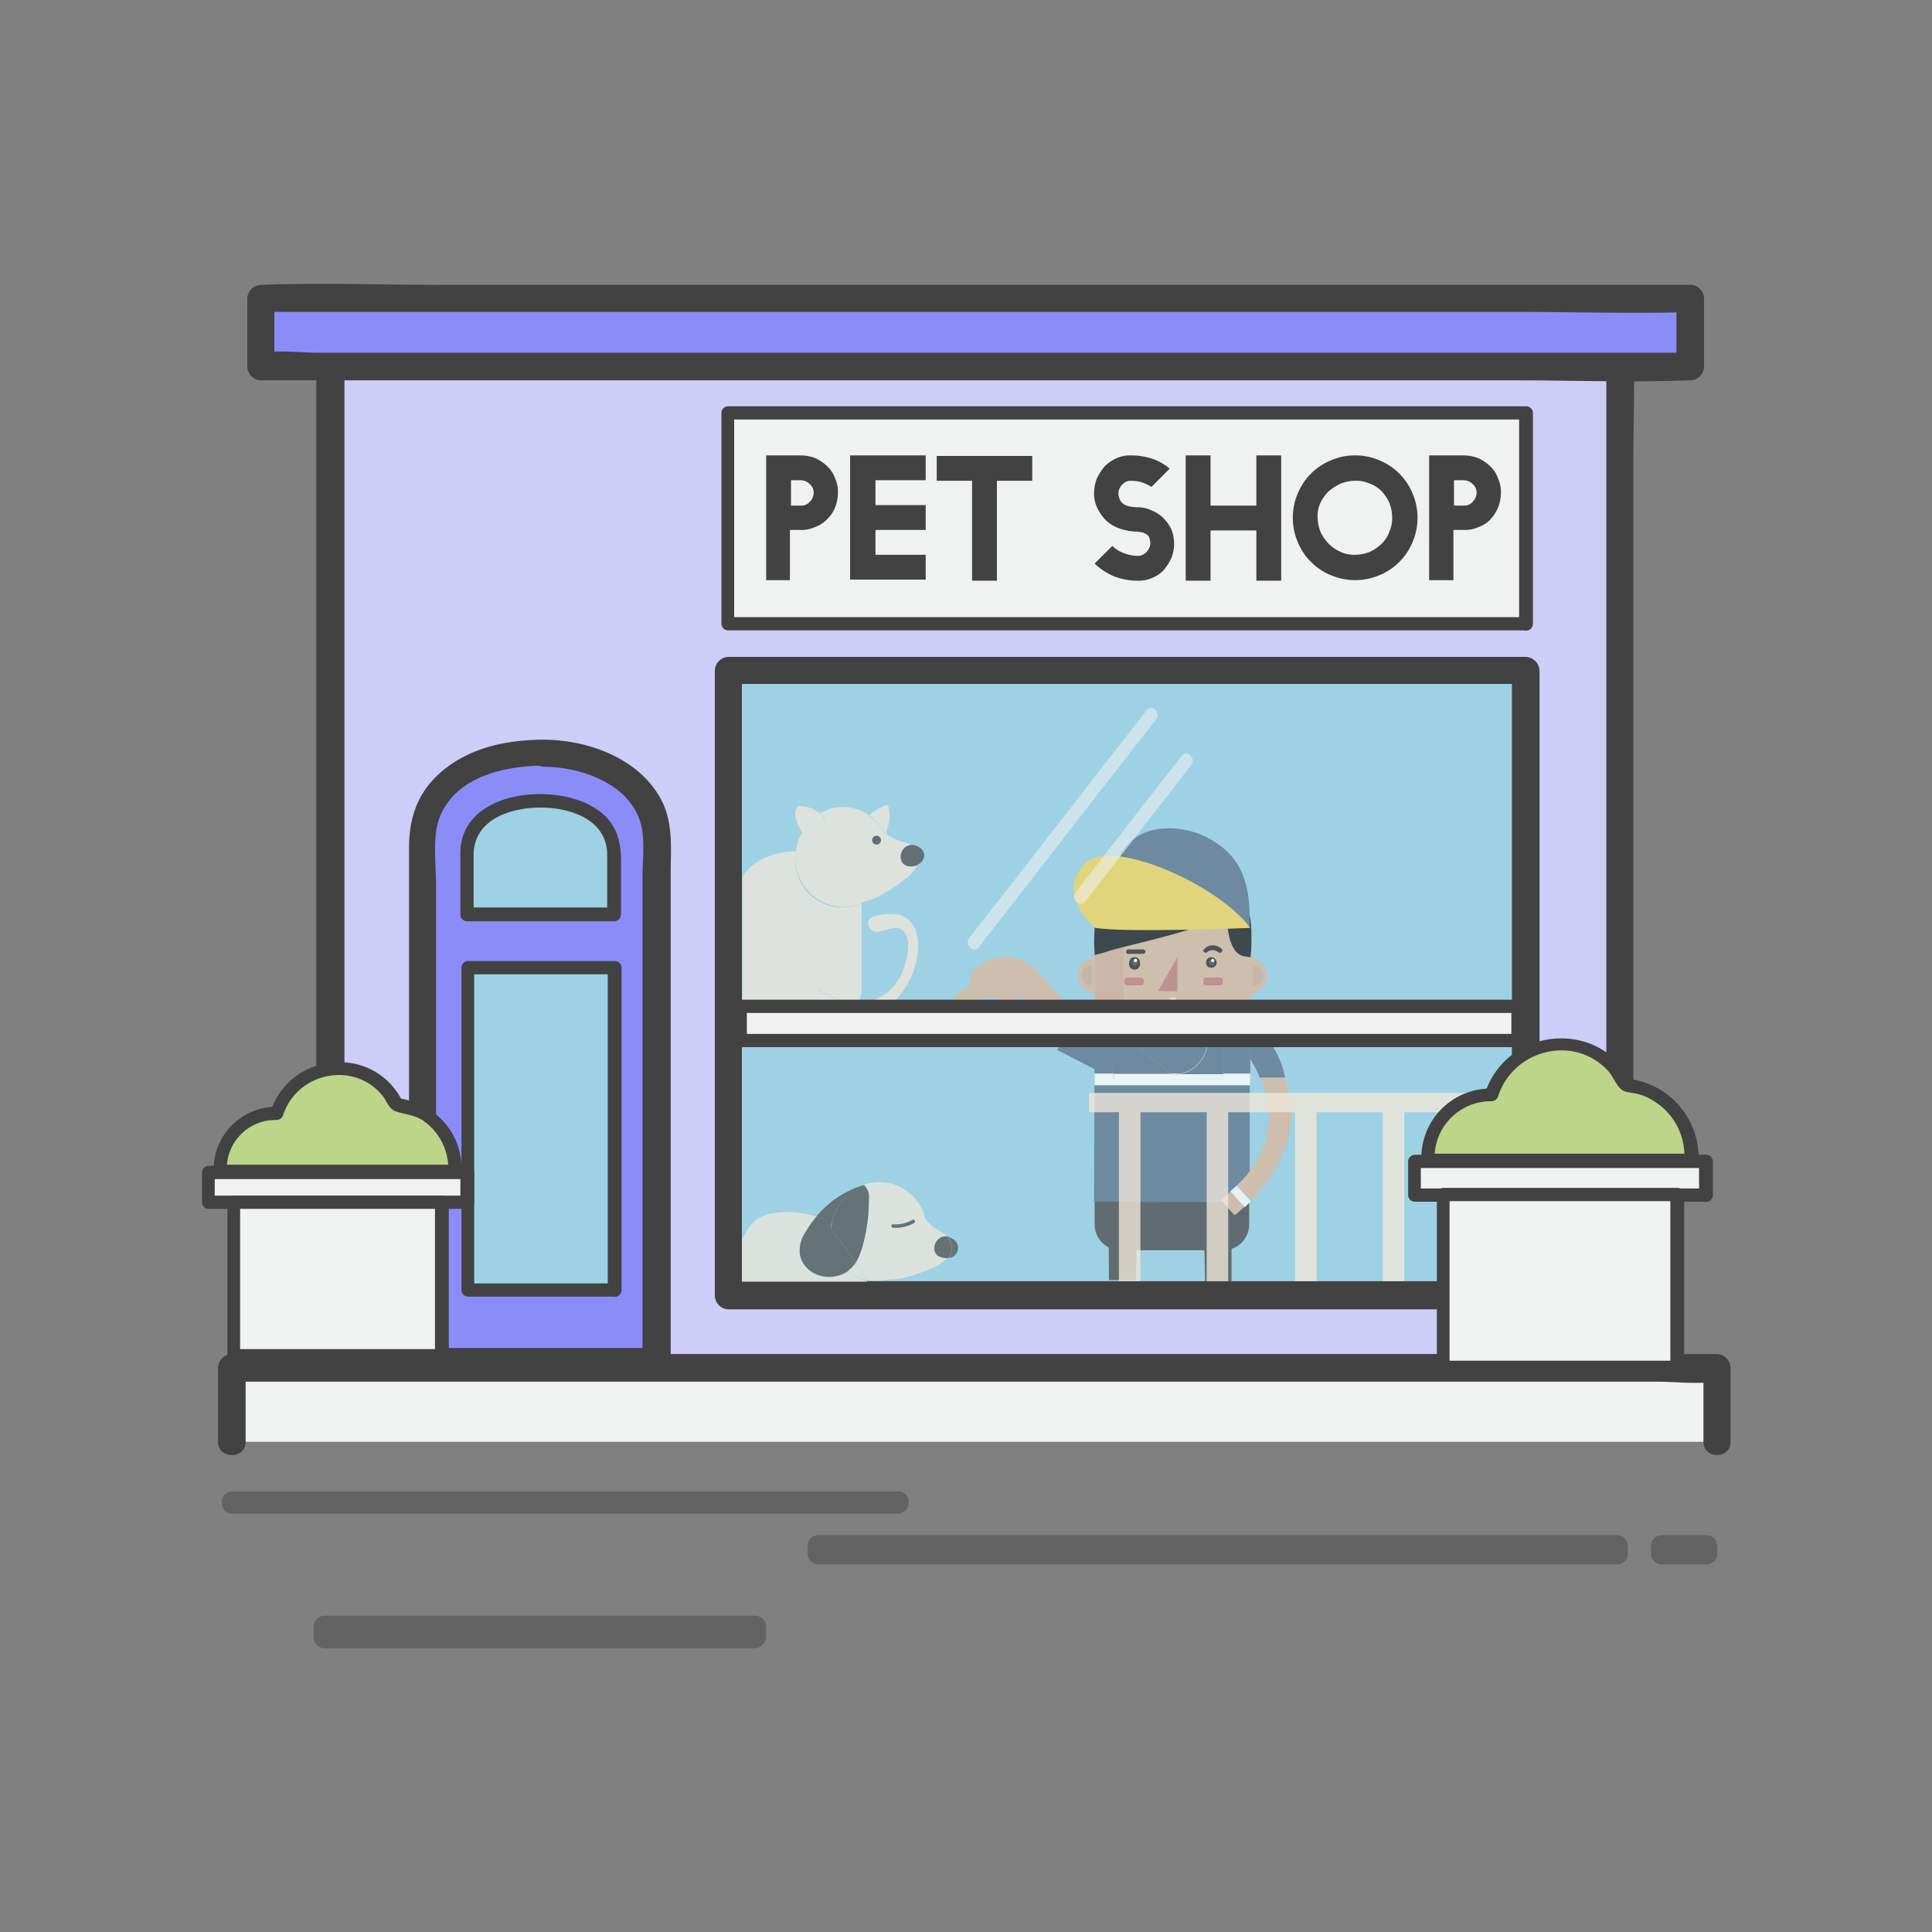 <svg id="Layer_1" data-name="Layer 1" xmlns="http://www.w3.org/2000/svg" viewBox="0 0 350 350"><rect x="0" y="0" width="350" height="350" fill="#808080" stroke="none"/><defs><style>.cls-1{opacity:.48}.cls-2{fill:#424243}.cls-4{fill:#f0f1f1}.cls-5{fill:#9ed1e3}.cls-6{opacity:.57}.cls-7{fill:#8c8cf9}.cls-9{fill:#f1e8da}.cls-10{fill:#4f4f50}.cls-12{fill:#4e4e4e}.cls-13{fill:#dcb89e}.cls-14{fill:#cfad98}.cls-16{fill:#c47e78}.cls-17{fill:#313130}.cls-18{fill:#4f4f4f}.cls-19{fill:#fff}.cls-21{fill:#5e748c}.cls-27{fill:#bcd589}</style></defs><g class="cls-1"><path class="cls-2" d="M136.7 298.6H58.9a2.05 2.05 0 01-2.1-2.1v-1.7a2.05 2.05 0 012.1-2.1h77.8a2.05 2.05 0 012.1 2.1v1.7a2.18 2.18 0 01-2.1 2.1z"/></g><path fill="#cdcdf7" d="M59.9 60.2h233.6v187.6H59.9z"/><path class="cls-2" d="M293.5 245.4H69.4c-2.9 0-6.3-.5-9.1 0h-.4l2.5 2.5V68c0-2.3.4-5 0-7.3v-.3l-2.5 2.5H284c2.9 0 6.3.5 9.1 0h.4l-2.5-2.5v164.4c0 7.6-.3 15.3 0 22.9v.3c0 3.2 4.9 3.2 4.9 0V83.6c0-7.6.3-15.3 0-22.9v-.3a2.54 2.54 0 00-2.5-2.5H88.6c-9.4 0-19-.4-28.4 0h-.4a2.54 2.54 0 00-2.5 2.5v164.4c0 7.6-.3 15.3 0 22.9v.3a2.54 2.54 0 002.5 2.5h204.8c9.4 0 19 .4 28.4 0h.4c3.3-.2 3.3-5.1.1-5.1z"/><path class="cls-4" d="M42 247.8h269.1v13.4H42z"/><path class="cls-2" d="M44.5 261.2v-13.4l-2.5 2.5h258.1c3.4 0 7.1.5 10.5 0h.5l-2.5-2.5v13.4c0 3.2 4.9 3.2 4.9 0v-13.4a2.54 2.54 0 00-2.5-2.5H75.1c-10.9 0-21.8-.4-32.6 0H42a2.54 2.54 0 00-2.5 2.5v13.4c0 3.2 5 3.2 5 0z"/><g class="cls-1"><path class="cls-2" d="M162.7 274.2H42a1.79 1.79 0 01-1.8-1.8v-.4a1.79 1.79 0 011.8-1.8h120.8a1.79 1.79 0 011.8 1.8v.4a2 2 0 01-1.9 1.8z"/></g><g class="cls-1"><path class="cls-2" d="M292.9 283.4H148.3a2 2 0 01-2-2v-1.3a2 2 0 012-2h144.6a2 2 0 012 2v1.3a1.94 1.94 0 01-2 2z"/></g><g class="cls-1"><path class="cls-2" d="M309.1 283.4h-8a2 2 0 01-2-2v-1.3a2 2 0 012-2h8a2 2 0 012 2v1.3a1.94 1.94 0 01-2 2z"/></g><path class="cls-5" d="M132 121.4h144.4v113.1H132z"/><path class="cls-2" d="M276.4 119H132a2.54 2.54 0 00-2.5 2.5v113.2a2.54 2.54 0 002.5 2.5h144.4a2.41 2.41 0 001.7-.7l.1-.1a2.24 2.24 0 00.7-1.7V121.5a2.61 2.61 0 00-2.5-2.5zm-49 113.1h-93V123.9h139.5v108.2z"/><g class="cls-6"><path class="cls-4" d="M207.7 128.7c-9.4 12-18.7 24.1-28.1 36.1-1.3 1.7-2.7 3.4-4 5.1-1 1.2.8 3 1.7 1.7 9.4-12 18.7-24.1 28.1-36.1 1.3-1.7 2.7-3.4 4-5.1 1-1.2-.7-3-1.7-1.7z"/></g><path class="cls-7" d="M47.3 54.1h258.9v12.3H47.3z"/><path class="cls-2" d="M308 52.4l-.1-.1a2.24 2.24 0 00-1.7-.7h-227c-10.5 0-21-.4-31.5 0h-.4a2.54 2.54 0 00-2.5 2.5v12.3a2.54 2.54 0 002.5 2.5h227c10.5 0 21 .4 31.5 0h.4a2.54 2.54 0 002.5-2.5V54.1a2.41 2.41 0 00-.7-1.7zm-27.6 11.5H57.8c-2.6 0-5.4-.3-8.1-.2v-7.2h224.5c9.8 0 19.7.3 29.5.1v7.3z"/><path class="cls-7" d="M98.7 136.4h-1.9c-11.1 0-20.2 6.9-20.2 15.2v95.1H119v-95.1c0-8.3-9.1-15.2-20.3-15.2z"/><path class="cls-2" d="M98.7 134c-7.1 0-14.3 1.5-19.6 6.6-3.7 3.6-5 8-5 13v93.2a2.54 2.54 0 002.5 2.5H119a2.54 2.54 0 002.5-2.5v-88.4c0-4.5.5-9.1-1.6-13.3-3.9-7.6-13.1-11-21.2-11.1-3.2 0-3.2 4.9 0 4.9 6.6.1 15.1 3 17.3 10 .9 3 .4 6.8.4 9.9v87.9l2.5-2.5H76.5l2.5 2.5v-86.4c0-3.7-.7-8.6.6-12.1 2.9-7.6 12-9.5 19.1-9.5 3.2.2 3.2-4.7 0-4.7z"/><path class="cls-5" d="M111.3 165.7v-11.9c0-4.8-5.7-8.8-12.7-8.8h-1.2c-7 0-12.7 3.9-12.7 8.8v11.9z"/><path class="cls-2" d="M112.5 165.7v-9.9c0-4.2-1.3-7.5-5.2-9.7-7.6-4.4-23.9-2.7-23.9 8.5v11.1a1.22 1.22 0 001.2 1.2h26.6a1.25 1.25 0 000-2.5H84.6l1.2 1.2v-10.7c0-6.4 6.6-8.6 12.1-8.6s12.1 2.2 12.1 8.6v10.7a1.25 1.25 0 002.5.1z"/><g opacity=".75"><path class="cls-9" d="M145.2 154.1c6 0 10.8 3.3 10.8 7.3v2.2a4.88 4.88 0 01.7-.3c2.7-.6 5.6-2.8 7.5-4.2a6.79 6.79 0 001.2-1.2 3.17 3.17 0 00.8-1.2c-.2.1-.4.1-.6.2-3.3.6-2.9-3.6-.6-3.8a3 3 0 00-1.3-.5c-.2-.1-.3-.1-.5-.2a6.9 6.9 0 01-2.8-1.5l-.3.6-3.6-3.2s.3-.3.8-.7a8.23 8.23 0 00-8.7-.3 4.49 4.49 0 011 1.3s-3 1.1-4 2.7a5.2 5.2 0 00-.3-.5 9.19 9.19 0 00-1.1 3.3h1zm13.6-2.7a.8.8 0 11-.8.8.74.74 0 01.8-.8z"/><path class="cls-9" d="M148.6 147.4a6.25 6.25 0 00-4-1.4c-1.2 1.3 0 3.7.7 4.8a9 9 0 013.3-3.4z"/><path class="cls-9" d="M149.6 148.7a6.42 6.42 0 00-1-1.3 8.3 8.3 0 00-3.3 3.4 5.2 5.2 0 01.3.5c1-1.6 4-2.6 4-2.6zm10.7 2.2l.1.1a7.38 7.38 0 00.5-5.1c-.7-.2-2.5 1-3.5 1.8a10 10 0 012.9 3.2z"/><path class="cls-9" d="M160 151.6l.3-.6-.1-.1a8.37 8.37 0 00-3-3.2c-.5.4-.8.7-.8.7z"/><path class="cls-10" d="M158.8 153a.8.8 0 10-.8-.8.79.79 0 00.8.8zm7.3 1.5a2.8 2.8 0 010 2.2c1.7-.7 1.9-2.8-.2-3.5a1.8 1.8 0 00-1-.1 2.69 2.69 0 011.2 1.4z"/><path class="cls-10" d="M165.6 156.9a1.42 1.42 0 00.6-.2 2.8 2.8 0 000-2.2 2.76 2.76 0 00-1.2-1.4c-2.4.2-2.7 4.4.6 3.8z"/><path class="cls-9" d="M156 163.7a8.53 8.53 0 01-11.9-8.3 4.87 4.87 0 01.1-1.2c-4.5.1-8.3 2-9.7 4.7v22.9c1.5 2.8 5.5 4.7 10.1 4.7h.7a12.53 12.53 0 008.3-2.7c-2.7-.6-6.6-2.1-5.4-4.7l.9.7a11.85 11.85 0 006.4 1.7 4.65 4.65 0 00.6-2.3v-15.5z"/><path class="cls-9" d="M152.8 164.3a7.54 7.54 0 003.3-.7v-2.2c0-4-4.8-7.3-10.8-7.3h-1.1c0 .4-.1.8-.1 1.2a8.84 8.84 0 008.7 9zm.8 19.6a8.08 8.08 0 001.9.3c4.6.2 8-3.7 9.7-7.5 1.4-3.2 2.3-9.6-2.3-11-1.2-.3-6.9-.3-5.4 2.3 1.1 2 4.1-.6 5.7.3 2 1.2 1.3 4.5.8 6.3-1.3 4.6-4.6 6.9-8.4 7a14.34 14.34 0 01-2 2.3z"/><path class="cls-9" d="M149 179.8l-.9-.7c-1.2 2.6 2.7 4.1 5.4 4.7a8 8 0 001.9-2.3 11.85 11.85 0 01-6.4-1.7z"/></g><g opacity=".77"><path class="cls-12" d="M205.8 232l.2-12.2s-1.2-3.9-5.2-1.2l.1 13.3h4.9zm17.3 0v-13.3c-4-2.7-5 1.2-5 1.2l.2 12.2h4.8z"/><path class="cls-12" d="M226.3 221.8a4.69 4.69 0 01-4.7 4.7H203a4.69 4.69 0 01-4.7-4.7v-8.6a4.69 4.69 0 014.7-4.7h18.6a4.69 4.69 0 014.7 4.7z"/><path class="cls-13" d="M195.9 185c-1.6-2.4-3.9-4.3-5.7-6.6-1.7-2-3.4-4.2-6.1-4.8a8.22 8.22 0 00-7.5 2c-.9.9-.7 1.8-1.1 2.8s-1.6 1.1-2.3 1.9c-1.2 1.4 0 1.8 1.3 1.6 2.6-.5 4.4-1.8 7-.8.7.3 2.3 1.3 3 .7s-.3-1.9-.8-2.3l-.1-.1c1.5 1.6 3.6 2.5 5.2 4a43.23 43.23 0 014.5 5.1c.3-.3 2.9-3 2.6-3.5zm30.7 6.3c0 6.2-6.3 11.2-14 11.1h-.3c-7.7 0-14-5-14-11.2l.1-22.6c0-6.2 6.3-11.2 14-11.1h.3c7.7 0 14 5 14 11.2z"/><path class="cls-13" transform="rotate(-89.85 212.504 180.359)" d="M207.51 166.16h10v28.4h-10z"/><path class="cls-13" d="M198.5 173.5s-3.2.1-3.2 3.2a3 3 0 003.2 3.1z"/><path class="cls-14" d="M197.8 174.8a1.86 1.86 0 00-1.9 1.9 1.75 1.75 0 001.9 1.8z"/><path class="cls-13" d="M226.3 173.5a3.25 3.25 0 013.2 3.3 3 3 0 01-3.2 3.1z"/><path class="cls-14" d="M227 174.9a2 2 0 011.9 1.9 1.75 1.75 0 01-1.9 1.8z"/><path class="cls-13" d="M226.6 183.4a1.24 1.24 0 01-1.3 1.2l-25.9-.1a1.24 1.24 0 01-1.2-1.3v-14.4a1.24 1.24 0 011.3-1.2l25.9.1a1.24 1.24 0 011.2 1.3z"/><path d="M204.4 167.2a18.66 18.66 0 01.7-2.2c.5-1.4 1.2-2.8 1.7-4.2s1.7-2.1 2.8-3c-.6.2-1.3.1-1.9.3a25.9 25.9 0 00-3.8 1.7c-2 1.1-4 2.5-4.8 4.6-1.1 2.8-.8 5.9-.7 8.8.1 4 0 8.1 0 12.1 0-.3 3.3.1 3.6.1.7 0 1.9.4 2.2-.5s-.6-2.6-.6-3.6c-.1-4.7-.4-9.5.8-14.1z" fill="#d6ae98"/><path class="cls-16" d="M209.8 179.5l3.5.1v-6.2l-3.5 6.1z"/><path class="cls-9" d="M213.2 182.8a.68.68 0 01-.7.7h-.1a.68.68 0 01-.7-.7v-1.4a.68.68 0 01.7-.7h.1a.68.68 0 01.7.7z"/><path class="cls-17" d="M206.5 174.4a1 1 0 11-1.9-.1c0-.6.4-.9 1-.9a.92.92 0 01.9 1z"/><path class="cls-18" d="M206.1 174.4a.5.5 0 11-.5-.5.54.54 0 01.5.5z"/><path class="cls-19" d="M206 174a.3.3 0 11-.3-.3.27.27 0 01.3.3z"/><path class="cls-17" d="M220.4 174.4a.92.92 0 01-1 .9.87.87 0 01-.9-1 .92.92 0 011-.9 1 1 0 01.9 1z"/><path class="cls-18" d="M220 174.4a.5.5 0 11-.5-.5.47.47 0 01.5.5z"/><path class="cls-19" d="M220 174a.3.3 0 11-.3-.3.32.32 0 01.3.3z"/><path d="M226.6 172.9a23.48 23.48 0 00.1-2.7 24.2 24.2 0 00-.2-3.8 11 11 0 00-6-7.6A18.24 18.24 0 00210 157a17.2 17.2 0 00-5.8 1.9 12.39 12.39 0 00-4.4 3.8c-1.5 2.3-1.5 5.1-1.6 7.8 0 .2.1 2.3.1 2.5a18.24 18.24 0 002.5-.7c3.8-1.2 21.8-4.8 21.5-7.7 0 0-.6 8.8 3.7 8.7a.37.37 0 00.3.1h.3l-.1-.3c.1 0 .1-.1.1-.2z" fill="#212121"/><path class="cls-17" d="M204.4 172.8h2.7a.4.4 0 000-.8h-2.7a.4.4 0 000 .8zm14.3-.3c0-.1.1-.1 0 0l.1-.1a.76.76 0 01.4-.2 1.63 1.63 0 011.5.3c.4.3 1-.2.6-.6a2.4 2.4 0 00-2.1-.6 2.07 2.07 0 00-1 .6c-.5.4.1.9.5.6z"/><path class="cls-13" transform="rotate(-89.85 211.685 185.15)" d="M211.54 175.25h.3v19.8h-.3z"/><path class="cls-21" d="M198.3 187.2h3.5v-1.9h-3.5l-.1 32.4 28.2.1-28.2-.1.1-30.5z"/><path class="cls-21" transform="rotate(-89.85 224.052 186.336)" d="M223.11 183.89h1.9v4.9h-1.9z"/><path class="cls-21" d="M203.3 187.2l8.7 7.3h1.8a6.18 6.18 0 004.9-5.9v-1.4h2.8v-1.9l-19.8-.1v1.9zm18.3 7.3h4.9v-7.2h-4.9v7.2z"/><path class="cls-21" d="M198.3 196.6v-2.1h3.4l.1-7.3h-3.5l-.1 30.5 28.2.1v-21.2h-28.1z"/><path class="cls-21" d="M221.6 187.3h-2.8v1.4a6.26 6.26 0 01-4.9 5.9h7.7zm-18.3-.1h-1.5l-.1 7.3H212l-8.7-7.3z"/><path class="cls-19" d="M226.5 194.5l-.1 2.1.1-2.1zm-12.6 0H212l.2.2a4.68 4.68 0 001.7-.2z"/><path class="cls-19" d="M221.6 195.5l-19.9-.1v-.9h-3.4v2.1h28.1l.1-2.1h-4.9v1z"/><path class="cls-19" d="M221.6 195.5v-.9h-7.7a8.75 8.75 0 01-1.6.2l-.2-.2h-10.3v.9z"/><path class="cls-16" d="M206.7 178.5h-2.5a.47.47 0 01-.5-.5v-.4a.47.47 0 01.5-.5h2.5a.47.47 0 01.5.5v.4a.47.47 0 01-.5.5zm14.3 0h-2.5a.47.47 0 01-.5-.5v-.4a.47.47 0 01.5-.5h2.5a.47.47 0 01.5.5v.4a.54.54 0 01-.5.5z"/><path class="cls-21" d="M219.2 152c-4.5-2.6-12.3-3.2-15.7 2 0 0-6.8 6.7 22.9 13.9.1-6.9-.8-12.3-7.2-15.9zm-20.9 33.3l-2.4-1.4-4.4 6.3 7 3.6-.2-8.5z"/><path d="M226.5 168.1s-22.4.9-28.1 0c0 0-7.4-6-1.8-11.7 4.7-4.8 24.2 3.9 29.9 11.7z" fill="#f4d45b"/><path d="M221.5 217.1c-.2.2-.2.5 0 .6l1.9 2.2a.37.37 0 00.6 0l2.6-2.3c.2-.2.2-.5 0-.6l-1.9-2.2a.38.38 0 00-.6 0z" fill="#dbb79c"/><path class="cls-13" d="M226.7 192s8.8 12-2.7 22.8l2.5 2.8s7.4-6.7 7.4-15.8-7.5-16.4-7.5-16.4z"/><path class="cls-21" d="M228.2 195.2h4.6a15.48 15.48 0 00-6.4-9.9l.1 6.6a14.67 14.67 0 011.7 3.3z"/><path fill="#f9fbf8" d="M222.9 215.8l2.6 2.9 1.1-1.1-2.6-2.8-1.1 1z"/></g><path class="cls-4" d="M134 182.3h141v6.2H134z"/><path class="cls-2" d="M275 187.3H134.1l1.2 1.2v-6.2l-1.2 1.2H275l-1.2-1.2v6.2a1.25 1.25 0 002.5 0v-6.2a1.22 1.22 0 00-1.2-1.2H134.2a1.22 1.22 0 00-1.2 1.2v6.2a1.22 1.22 0 001.2 1.2h140.9c1.5.1 1.5-2.4-.1-2.4z"/><g class="cls-6"><path class="cls-4" d="M214.1 136.9c-6.4 8.2-12.8 16.4-19.2 24.7-1 1.2.8 3 1.7 1.7 6.4-8.2 12.8-16.4 19.2-24.7 1-1.2-.8-2.9-1.7-1.7z"/></g><path class="cls-9" d="M197.3 198H274v3.5h-76.7zm5.4 3.5h3.9v30.6h-3.9zm15.9 0h3.9v30.6h-3.9zm16 0h3.9v30.6h-3.9zm15.9 0h3.9v30.6h-3.9zm15.9 0h3.9v30.6h-3.9z" opacity=".78"/><g opacity=".73"><path class="cls-9" d="M171.2 227.9c-3.3-.2-1.9-4.2.4-3.9a4.44 4.44 0 00-1.1-.8 2.19 2.19 0 00-.5-.3 7.28 7.28 0 01-2.4-2.2 8.61 8.61 0 00-6.2-6.3 9 9 0 00-4.9.2l.1.1a3.07 3.07 0 01.8 2.4 28.24 28.24 0 01-1.3 9.1 11.18 11.18 0 01-1.1 2.5c.7 1 1.3 2.1 1.9 3.1a6.15 6.15 0 001.9.2h.3a11 11 0 001.8-.2c2.8.1 6.1-1.3 8.3-2.2a3.39 3.39 0 001.4-.9 3.46 3.46 0 001.1-1c-.1.2-.3.2-.5.2zm-5.6-6.4a6.63 6.63 0 01-3.9.9.3.3 0 010-.6 5.87 5.87 0 003.5-.8c.4-.2.7.3.4.5z"/><path class="cls-10" d="M172.5 224.4a3.55 3.55 0 00-.9-.4 3 3 0 01.8 1.7 3.29 3.29 0 01-.5 2.2 1.84 1.84 0 00.6-3.5z"/><path class="cls-10" d="M172.4 225.7a3.81 3.81 0 00-.8-1.7c-2.3-.4-3.7 3.6-.4 3.9h.6a2.86 2.86 0 00.6-2.2zm-7.1-4.7a6.23 6.23 0 01-3.5.8.3.3 0 100 .6 6.63 6.63 0 003.9-.9c.2-.2-.1-.7-.4-.5z"/><path class="cls-9" d="M157.1 232.2a.35.35 0 00-.1-.2 7.43 7.43 0 01-3.3-1.7 6 6 0 01-6.8.1 5.27 5.27 0 01-2-3.1 7 7 0 011.1-4.2 22.23 22.23 0 011.9-2.7 17.55 17.55 0 00-7.2-.7 7.14 7.14 0 00-4.2 1.7 11.83 11.83 0 00-2.1 3.2v7.6z"/><path class="cls-9" d="M155 228.8a6.2 6.2 0 01-1.4 1.4 8 8 0 003.3 1.7 25.86 25.86 0 00-1.9-3.1z"/><path class="cls-10" d="M148.8 220.7c.6.7 1.2 1.3 1.7 2a4.53 4.53 0 01.3-1.6 8.87 8.87 0 015.7-6.3l-.1-.1a17.62 17.62 0 00-8.5 5.7 15.87 15.87 0 012 .7z"/><path class="cls-10" d="M150.8 221.1c-.1.5-.2 1.1-.3 1.6a68.54 68.54 0 014.5 6.1 11.18 11.18 0 001.1-2.5 30.81 30.81 0 001.3-9.1 2.84 2.84 0 00-.8-2.4l-.1-.1a9.22 9.22 0 00-5.7 6.4z"/><path class="cls-10" d="M144.9 227.2a4.73 4.73 0 002 3.1 6 6 0 006.8-.1 9.1 9.1 0 01-3.1-7.5c-.6-.7-1.1-1.4-1.7-2l1 .4a11.76 11.76 0 00-2-.7 18.48 18.48 0 00-1.9 2.7 5.81 5.81 0 00-1.1 4.1z"/><path class="cls-10" d="M153.6 230.2a6.2 6.2 0 001.4-1.4 68.54 68.54 0 00-4.5-6.1 9.1 9.1 0 003.1 7.5z"/></g><path class="cls-5" d="M84.6 175.3h26.6v58.3H84.6z"/><path class="cls-2" d="M111.3 232.5H84.7l1.2 1.2v-58.4l-1.2 1.2h26.6l-1.2-1.2v58.4a1.25 1.25 0 002.5 0v-58.4a1.22 1.22 0 00-1.2-1.2H84.8a1.22 1.22 0 00-1.2 1.2v58.4a1.22 1.22 0 001.2 1.2h26.6a1.2 1.2 0 00-.1-2.4z"/><path class="cls-4" d="M131.7 74.8h144.6V113H131.7z"/><path class="cls-2" d="M276.4 111.8H131.8l1.2 1.2V74.8l-1.2 1.2h144.6l-1.2-1.2V113a1.25 1.25 0 002.5 0V74.8a1.22 1.22 0 00-1.2-1.2H131.9a1.22 1.22 0 00-1.2 1.2V113a1.22 1.22 0 001.2 1.2h144.6a1.2 1.2 0 00-.1-2.4z"/><path class="cls-2" d="M138.8 105.2V82.5h6.3a7.51 7.51 0 012.6.5 7.82 7.82 0 012.2 1.5 5.55 5.55 0 011.4 2.2 5.75 5.75 0 01.5 2.6 7.51 7.51 0 01-.5 2.6 6.17 6.17 0 01-1.5 2.2 5.55 5.55 0 01-2.2 1.4 5.75 5.75 0 01-2.6.5h-1.9v9.1h-4.3zm4.5-13.6h1.8a2 2 0 001.6-.7 2.36 2.36 0 00.7-1.6 2 2 0 00-.7-1.6 2.36 2.36 0 00-1.6-.7h-1.8zm10.7-9.1h13.7V87h-9.1v4.5h9.1V96h-9.1v4.5h9.1v4.5H154zm26.6 4.6v18.1h-4.5V87.1h-6.4v-4.5H187v4.5zm22.7 8.8a7.22 7.22 0 01-2-.9 5.72 5.72 0 01-1.6-1.5 7.24 7.24 0 01-1.1-1.9 5.87 5.87 0 01-.4-2.3 7.51 7.51 0 01.5-2.6 10.23 10.23 0 011.4-2.2 7.12 7.12 0 012.2-1.5 5.75 5.75 0 012.6-.5 12.09 12.09 0 013.8.6 9.16 9.16 0 013.2 1.8l-3.3 3.3a8.86 8.86 0 00-1.7-.8 6.45 6.45 0 00-2-.3 2 2 0 00-1.6.7 2.36 2.36 0 00-.7 1.6 3 3 0 00.5 1.5 2.58 2.58 0 001.3.8 8.81 8.81 0 001.7.2 5.83 5.83 0 012.6.6 6 6 0 012.1 1.4 7.18 7.18 0 011.4 2 7 7 0 010 5.2 10.23 10.23 0 01-1.4 2.2 6 6 0 01-2.1 1.4 5.75 5.75 0 01-2.6.5 12.17 12.17 0 01-4.3-.8 11.81 11.81 0 01-3.5-2.3l3.2-3.2a5.71 5.71 0 002.1 1.3 7 7 0 002.5.5 2.13 2.13 0 001.6-.7 2.36 2.36 0 00.7-1.6 3.55 3.55 0 00-.2-1 1.21 1.21 0 00-.7-.7 1.61 1.61 0 00-.9-.3 3.4 3.4 0 00-1-.1c-.4 0-.7-.1-1.1-.1-.6-.2-1-.2-1.2-.3zm11.5-13.4h4.5v9.1h8.3v-9.1h4.5v22.7h-4.5v-9.1h-8.3v9.1h-4.5zm30.7 0a10.82 10.82 0 014.4.9 11 11 0 016 6 11.21 11.21 0 010 8.8 11 11 0 01-6 6 11.21 11.21 0 01-8.8 0 11 11 0 01-6-6 11.21 11.21 0 010-8.8 11 11 0 016-6 10.82 10.82 0 014.4-.9zm0 4.6a7.51 7.51 0 00-2.6.5 10.23 10.23 0 00-2.2 1.4 8 8 0 00-1.5 2.1 5.75 5.75 0 00-.5 2.6 7.51 7.51 0 00.5 2.6 7.82 7.82 0 001.5 2.2 7.12 7.12 0 002.2 1.5 5.75 5.75 0 002.6.5 7.51 7.51 0 002.6-.5 7.82 7.82 0 002.2-1.5 5.55 5.55 0 001.4-2.2 5.75 5.75 0 00.5-2.6 7.51 7.51 0 00-.5-2.6 7.71 7.71 0 00-1.4-2.1 5.55 5.55 0 00-2.2-1.4 5.75 5.75 0 00-2.6-.5zm13.4 18.1V82.5h6.3a7.51 7.51 0 012.6.5 7.82 7.82 0 012.2 1.5 5.55 5.55 0 011.4 2.2 5.75 5.75 0 01.5 2.6 7 7 0 01-1.9 4.8 5.55 5.55 0 01-2.2 1.4 5.75 5.75 0 01-2.6.5h-1.9v9.1h-4.4zm4.5-13.6h1.8a2 2 0 001.6-.7 2.36 2.36 0 00.7-1.6 2 2 0 00-.7-1.6 2.36 2.36 0 00-1.6-.7h-1.8z"/><path class="cls-4" d="M256.3 210.4H309v6.1h-52.7z"/><path class="cls-2" d="M309 215.3h-52.8l1.2 1.2v-6.1l-1.2 1.2H309l-1.2-1.2v6.1a1.25 1.25 0 002.5 0v-6.1a1.22 1.22 0 00-1.2-1.2h-52.8a1.22 1.22 0 00-1.2 1.2v6.1a1.22 1.22 0 001.2 1.2h52.8c1.5.1 1.5-2.4-.1-2.4z"/><path class="cls-4" d="M261.5 216.5h42.4v31.3h-42.4z"/><path class="cls-2" d="M303.8 246.5h-42.4l1.2 1.2v-31.3l-1.2 1.2h42.4l-1.2-1.2v31.3a1.25 1.25 0 002.5 0v-31.3a1.22 1.22 0 00-1.2-1.2h-42.4a1.22 1.22 0 00-1.2 1.2v31.3a1.22 1.22 0 001.2 1.2h42.4c1.5.1 1.5-2.4-.1-2.4z"/><path class="cls-27" d="M306.5 210.3v-.9a13 13 0 00-12-12.8 13 13 0 00-24.3 1.8h-.2a11.2 11.2 0 00-11.3 11.2v.7z"/><path class="cls-2" d="M307.7 210.3a14.35 14.35 0 00-13.2-14.9c.4.2.7.4 1.1.6-5.8-11.5-22.6-10.1-26.6 2.1l1.2-.9a12.56 12.56 0 00-12.7 13.1 1.16 1.16 0 001.2 1.2h47.7a1.25 1.25 0 000-2.5h-47.7l1.2 1.2a10.2 10.2 0 0110.3-10.7 1.29 1.29 0 001.2-.9c2.8-8.6 14-11.3 20.1-4.4.9 1.1 1.5 3 2.8 3.5.9.3 1.9.3 2.8.6a9.6 9.6 0 012.7 1.3 11.5 11.5 0 015.3 10.6c.1 1.7 2.6 1.7 2.6.1z"/><path class="cls-4" d="M37.7 212.4h46.9v5.4H37.7z"/><path class="cls-2" d="M84.6 216.6H37.7l1.2 1.2v-5.4l-1.2 1.2h46.9l-1.2-1.2v5.4a1.25 1.25 0 002.5 0v-5.4a1.22 1.22 0 00-1.2-1.2H37.8a1.22 1.22 0 00-1.2 1.2v5.4a1.22 1.22 0 001.2 1.2h46.9c1.5.1 1.5-2.4-.1-2.4z"/><path class="cls-4" d="M42.3 217.8H80v27.8H42.3z"/><path class="cls-2" d="M80 244.4H42.3l1.2 1.2v-27.8l-1.2 1.2H80l-1.2-1.2v27.8a1.25 1.25 0 002.5 0v-27.8a1.22 1.22 0 00-1.2-1.2H42.4a1.22 1.22 0 00-1.2 1.2v27.8a1.22 1.22 0 001.2 1.2h37.7a1.2 1.2 0 00-.1-2.4z"/><path class="cls-27" d="M82.4 212.3v-.8a11.53 11.53 0 00-10.6-11.4 11.68 11.68 0 00-10.5-6.7 11.55 11.55 0 00-11.1 8.2H50a10.05 10.05 0 00-10.1 10v.6h42.5z"/><path class="cls-2" d="M83.6 212.3c.3-7.1-4.9-12.6-11.8-13.4.4.2.7.4 1.1.6-5.2-10.4-20.3-9-23.9 1.9l1.2-.9a11.39 11.39 0 00-11.5 11.8 1.16 1.16 0 001.2 1.2h42.5a1.25 1.25 0 000-2.5H39.9l1.2 1.2a8.8 8.8 0 019-9.3 1.29 1.29 0 001.2-.9c2.5-7.7 12.8-9.9 18-3.5.8 1 1.1 2.3 2.3 2.8 1.7.6 3.2.6 4.9 1.6a10.56 10.56 0 014.7 9.3 1.2 1.2 0 002.4.1z"/></svg>